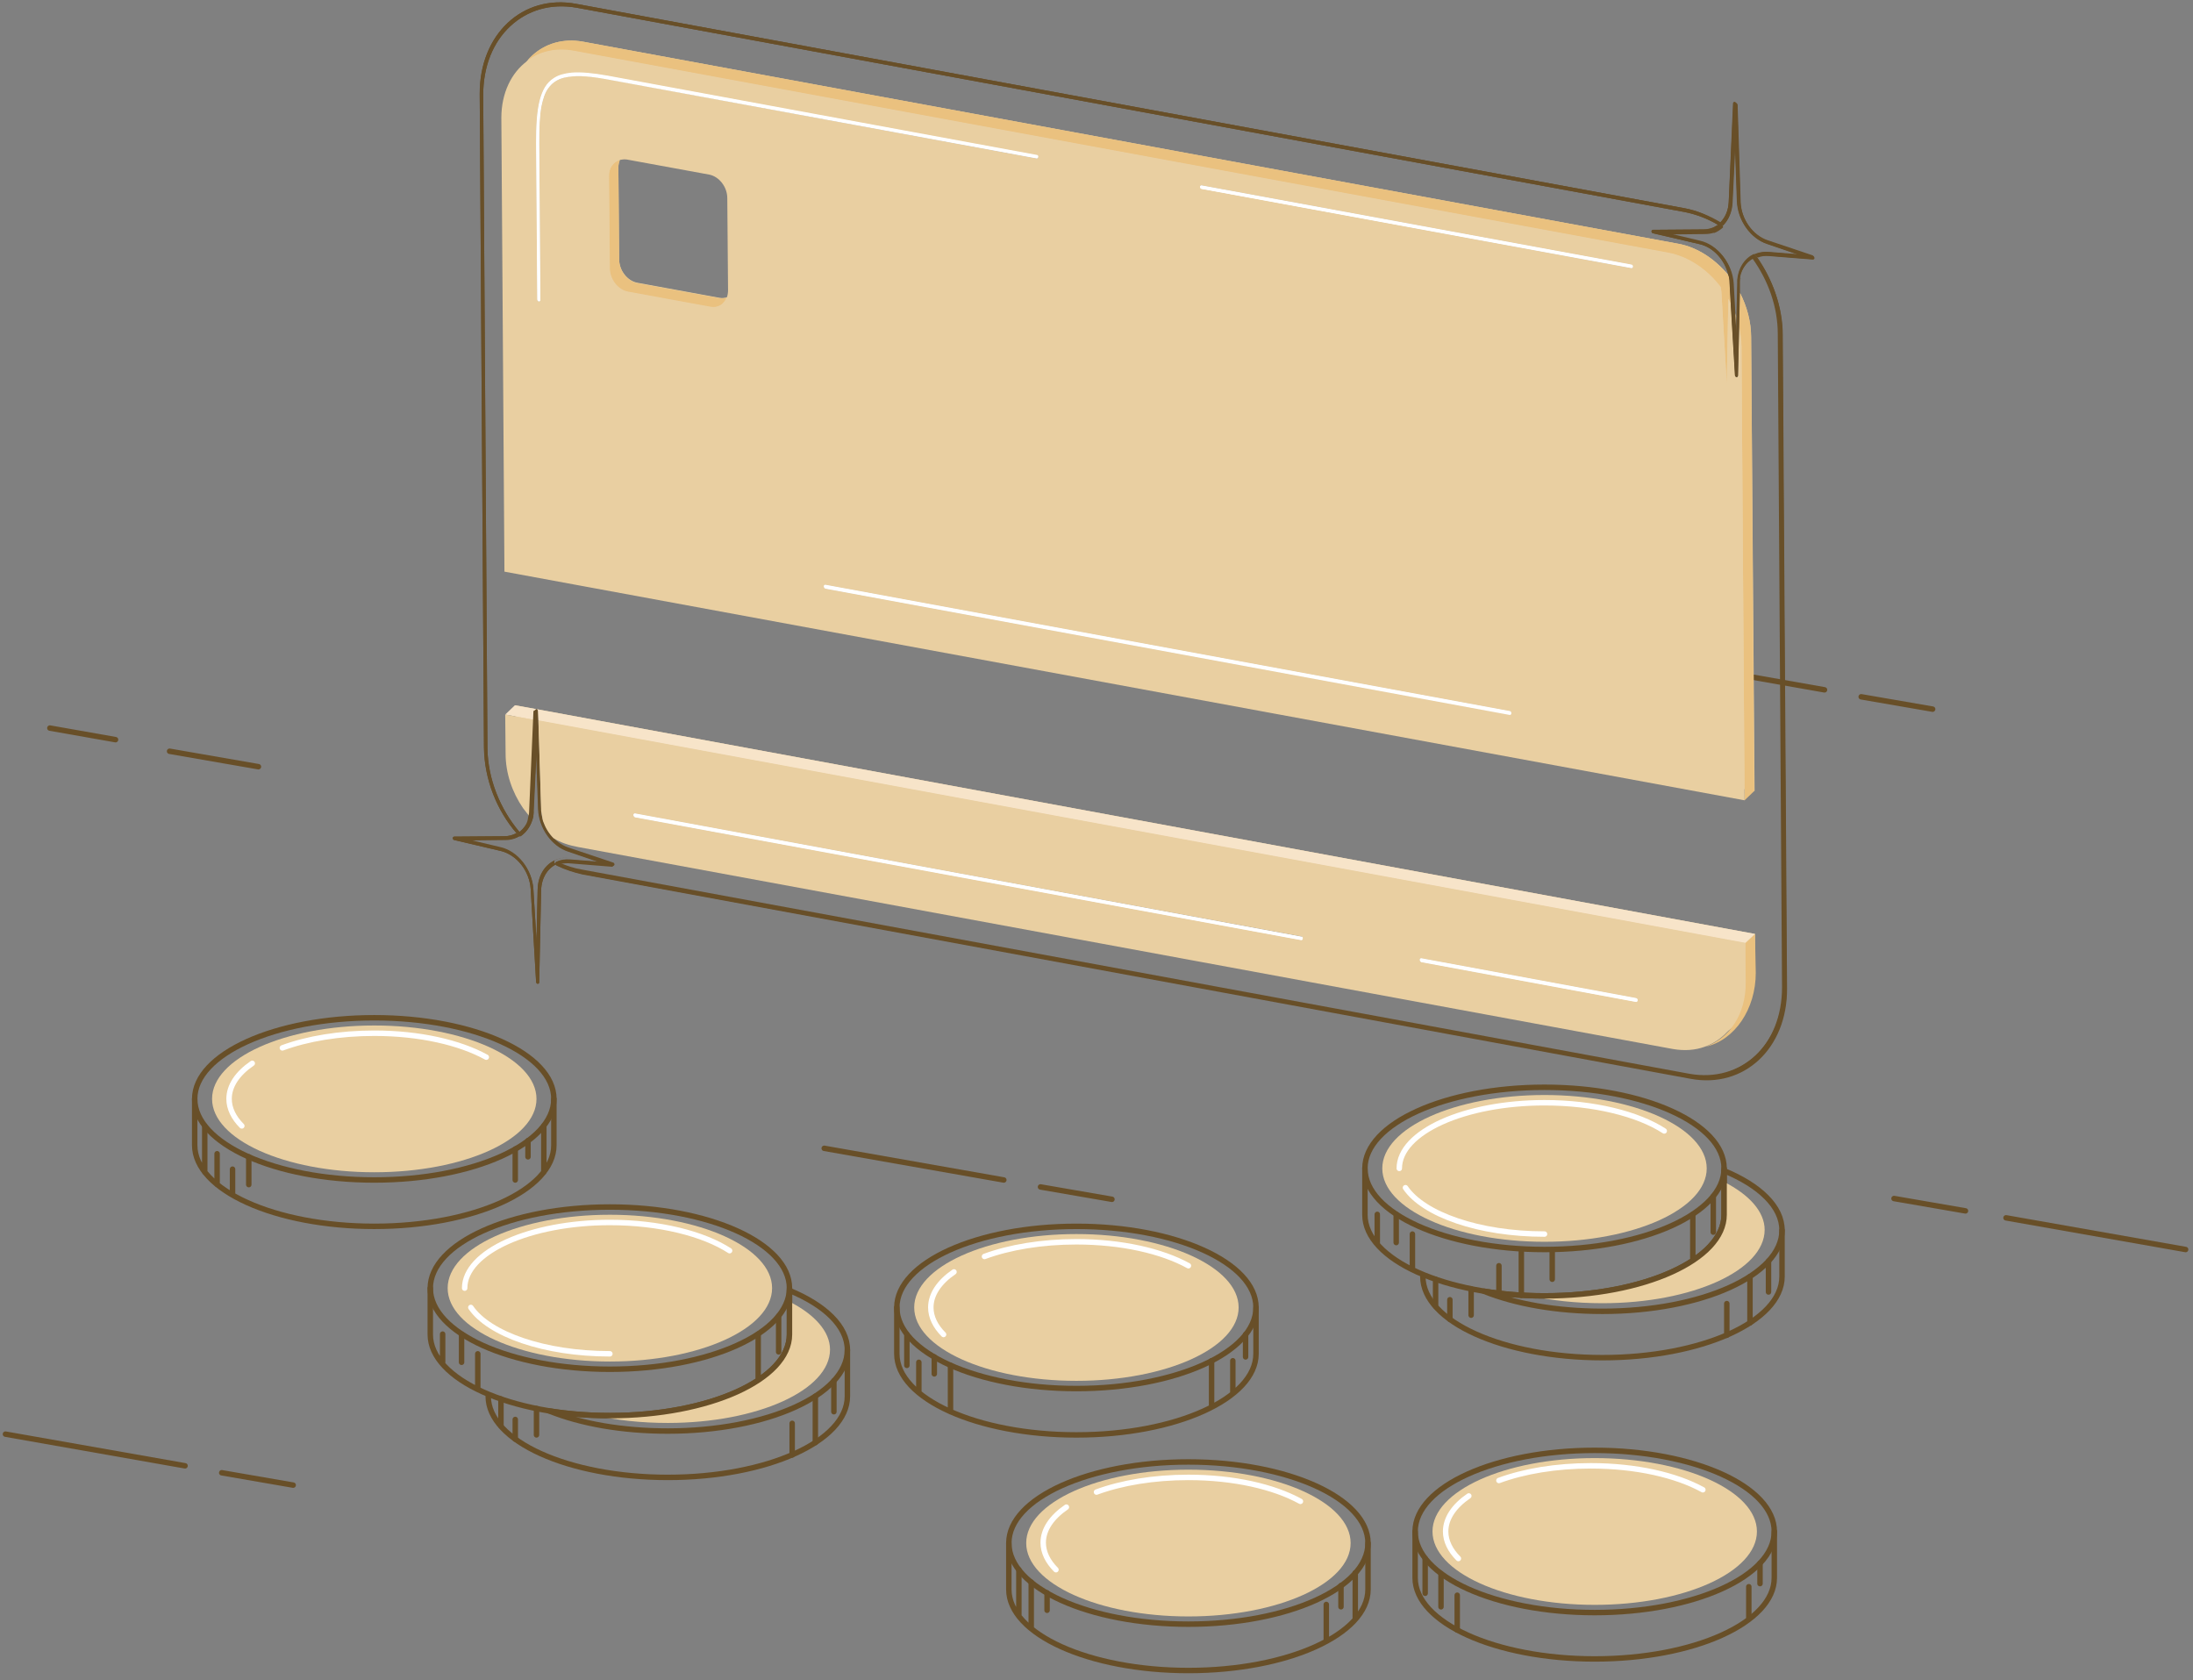 <svg xmlns="http://www.w3.org/2000/svg" width="402" height="308" viewBox="0 0 402 308">
    <rect x="0" y="0" width="402" height="308" fill="#808080" stroke="none"/>
    <g fill="none" fill-rule="evenodd">
        <path stroke="#684F28" stroke-linecap="round" stroke-linejoin="round" d="M8.142 133.451L20.177 135.575M30.088 137.699L46.372 140.531M300.531 120.637L333.451 126.442M340.177 127.717L353.274 129.982M0 262.867L32.92 268.673M39.646 269.947L52.743 272.212M150.088 210.478L183.009 216.283M189.735 217.558L202.832 219.823M366.726 223.221L399.646 229.027M346.195 219.681L359.292 221.947" transform="translate(1)"/>
        <g fill-rule="nonzero">
            <path fill="#684F28" d="M236.531 51.965v1.77-1.629-.141m-4.673-10.407c-.637.354-1.345.495-2.123.495.778 0 1.486-.212 2.123-.495m3.682-22.868c-.142 0-.283.071-.283.283l.283.071-.283-.07v.07l-.78 17.983c-.07 1.557-.636 2.831-1.557 3.752.071.07.142.07.213.141.07.071.141.142.212.284 0 .141 0 .212-.07.283-.921.778-2.054 1.274-3.328 1.274l-6.443.07 6.443-.07c2.903 0 5.026-2.336 5.168-5.593l.496-10.336.354 10.053c.141 3.469 2.477 6.796 5.522 7.788l5.593 1.911-5.31-.425c-3.044-.212-5.38 1.912-5.664 5.168.213-2.194 1.345-3.893 2.974-4.672h.141c.071 0 .142.07.213.141.07.142.141.213.283.354.637-.283 1.345-.354 2.124-.283l8 .637c.141 0 .283-.141.283-.283 0-.141-.142-.354-.283-.425l-8.213-2.76c-2.76-.921-4.885-3.894-5.026-7.08l-.567-17.912c-.141-.141-.283-.283-.495-.354.07 0 0 0 0 0" transform="translate(1) translate(81.416)"/>
            <path fill="#E9CFA1" d="M68.885 107.894c-.142 0-.283-.213-.283-.425s.141-.283.283-.283l125.451 23.15c.142 0 .283.213.283.354 0 .213-.141.283-.283.283l-125.451-23.08m-34.478-56.07c-1.84-.354-3.327-2.265-3.327-4.319l-.142-16.85c0-2.052 1.487-3.397 3.327-3.114l15.08 2.76c1.84.355 3.328 2.266 3.328 4.32l.141 16.849c0 2.053-1.487 3.398-3.327 3.115l-15.08-2.761m-18.053 3.469c-.142 0-.283-.212-.283-.425l-.213-28.672c0-3.257.142-5.806.638-7.717.495-1.982 1.274-3.328 2.619-4.177.85-.566 1.982-.85 3.257-.991 1.77-.142 3.964.07 6.655.566L107.61 28.39c.141 0 .283.213.283.354 0 .213-.142.284-.283.284L29.027 14.513c-3.045-.566-5.381-.778-7.15-.495-1.77.283-2.974.92-3.824 2.124-.566.778-.92 1.84-1.203 3.185-.354 1.77-.496 4.107-.425 6.938l.212 28.673c0 .283-.141.354-.283.354m121.487-20.673c-.142 0-.283-.212-.283-.424 0-.213.141-.283.283-.283l78.796 14.584c.142 0 .283.212.283.354 0 .212-.141.283-.283.283l-78.796-14.514m87.363 10.054L24.496 7.646c-7.363-1.345-13.24 4.106-13.17 12.248l.568 83.186L239.22 144.99l-.637-83.186c0-2.832-.779-5.663-2.053-8.141l-.283 15.221c0 .212-.142.283-.283.283-.142 0-.284-.212-.284-.354l-.99-16.991c0-.425-.072-.92-.213-1.345-2.478-2.974-5.735-5.168-9.274-5.805" transform="translate(1) translate(81.416)"/>
            <path fill="#684F28" d="M15.363 148.885c-.213 1.911-1.062 3.469-2.407 4.319-.071.07-.142.07-.213 0-.07 0-.141-.071-.212-.142-.07-.142-.212-.212-.283-.354-.637.354-1.416.566-2.195.566l-9.203.071c-.142 0-.284.142-.284.283 0 .213.142.354.284.354l8.495 1.983c2.974.708 5.31 3.681 5.522 7.008l.991 16.992c0 .141.142.354.284.354.141 0 .283-.071.283-.284l.354-16.85c.07-2.265 1.133-3.964 2.76-4.813-.07 0-.07-.071-.14-.071-.142-.07-.213-.213-.213-.354 0-.142.07-.283.141-.283.78-.354 1.629-.496 2.55-.425-3.187-.283-5.665 2.195-5.735 5.734l-.213 9.275-.566-9.275c-.213-3.61-2.832-7.008-6.089-7.716l-5.663-1.345 6.442-.071c2.903.212 5.027-1.912 5.31-4.956m0-.212v0m.495-10.478l-.495 10.265v0l.495-10.265.354 10.053c.142 3.469 2.478 6.796 5.523 7.787l5.592 1.912-5.592-1.912c-3.045-1.062-5.381-4.318-5.523-7.787l-.354-10.053" transform="translate(1) translate(81.416)"/>
            <path fill="#E9CFA1" d="M15.93 129.982l-3.895-.708.071 7.15c0 3.399 1.062 6.726 2.903 9.558l.708-15.717c-.071-.141.07-.283.212-.283m18.053 19.823c-.141 0-.283-.212-.283-.424 0-.213.142-.284.283-.284l122.124 22.514c.142 0 .283.212.283.354 0 .212-.141.283-.283.283L33.982 149.805m144.142 26.549c-.142 0-.283-.212-.283-.425 0-.212.141-.283.283-.283l39.363 7.292c.141 0 .283.212.283.354 0 .212-.142.283-.283.283l-39.363-7.221m61.17-5.168L15.928 129.982c.142 0 .283.213.283.354l.567 17.912v.212c2.336 2.62 5.31 4.46 8.637 5.098l200.708 37.026c7.363 1.345 13.239-4.106 13.17-12.248v-7.15" transform="translate(1) translate(81.416)"/>
            <path fill="#684F28" d="M238.938 47.15l.212-.212-.212.212M12.814 152.496c-3.54-4.177-5.805-9.7-5.876-15.363L6.16 17.416c0-5.31 1.841-9.7 4.956-12.602C14.23 1.912 18.478.566 23.292 1.416l203.115 37.451c2.124.425 4.177 1.204 6.089 2.337-.142.141-.284.212-.496.283 0 0-.07 0-.07.07-.638.355-1.346.496-2.125.496l-9.203.07c-.142 0-.283.142-.283.284s.141.354.283.354l8.495 1.982c2.549.567 4.673 2.903 5.31 5.664.142.425.212.92.212 1.345l.992 16.991c0 .142.141.354.283.354.141 0 .283-.07.283-.283l.283-15.221v-1.628-.142-.07c.071-2.054 1.062-3.611 2.549-4.461 2.832 3.965 4.602 8.779 4.602 13.805l.778 119.717c0 5.31-1.84 9.7-4.955 12.602-3.115 2.903-7.363 4.248-12.177 3.398L24.142 159.363c-1.275-.213-2.55-.637-3.753-1.133.496-.142.992-.142 1.558-.142l8 .638c.141 0 .283-.142.283-.284 0-.141-.142-.354-.283-.354l-8.212-2.76c-2.69-.92-4.815-3.824-4.956-6.868v-.212l-.567-17.912c0-.212-.141-.354-.283-.354-.141 0-.283.071-.283.283l-.708 15.717-.07 2.337V149.876c0 .07 0 .07-.072.142 0 .07 0 .07-.07.141 0 .071 0 .071-.071.142-.567.92-1.133 1.628-1.84 2.195M226.335 38.159L23.221.708c-9.84-1.84-17.77 5.593-17.7 16.566l.78 119.717c.07 5.876 2.336 11.54 6.018 15.788.07.141.212.212.283.354.07.07.141.07.212.141h.213c1.345-.92 2.194-2.407 2.407-4.318v-.071-.142-.07-.213l.495-10.265.354 10.053c.142 3.469 2.478 6.796 5.522 7.787l5.593 1.912-5.31-.425c-.92-.07-1.77.07-2.548.425-.071.07-.142.141-.142.283s.071.283.213.354c.07 0 .07.07.141.07 1.487.709 3.044 1.204 4.602 1.558l203.044 37.31c9.84 1.84 17.77-5.593 17.7-16.566l-.78-119.717c0-5.097-1.84-10.124-4.672-14.16-.07-.14-.142-.212-.283-.353-.071-.071-.142-.142-.213-.142h-.141c-1.628.779-2.761 2.478-2.974 4.673V51.823l-.212 9.274-.566-9.274c-.213-3.61-2.832-7.009-6.089-7.717l-5.664-1.345 6.443-.07c1.274 0 2.478-.496 3.327-1.275.071-.07.071-.142.071-.283 0-.142-.07-.213-.212-.283-.071-.071-.142-.071-.213-.142-2.053-1.204-4.247-2.124-6.584-2.549" transform="translate(1) translate(81.416)"/>
            <path fill="#FFF" d="M107.61 28.39L29.028 13.875c-2.762-.495-4.956-.708-6.655-.566-1.345.141-2.407.425-3.257.99-1.345.85-2.124 2.266-2.62 4.178-.495 1.982-.637 4.53-.637 7.717l.213 28.672c0 .213.141.354.283.425.142 0 .283-.07.283-.283l-.212-28.673c0-2.832.07-5.168.425-6.938.283-1.345.637-2.407 1.203-3.186.85-1.203 2.053-1.911 3.823-2.124 1.77-.283 4.106-.07 7.15.496l78.585 14.443c.141 0 .283-.071.283-.284.07-.141-.071-.354-.283-.354M216.637 48.496l-78.796-14.514c-.142 0-.283.071-.283.283 0 .213.141.354.283.425l78.796 14.443c.142 0 .283-.071.283-.283 0-.142-.141-.354-.283-.354M194.336 130.336l-125.451-23.15c-.142 0-.283.07-.283.283 0 .212.141.354.283.425l125.451 23.08c.142 0 .283-.071.283-.284 0-.141-.141-.354-.283-.354M217.487 182.938l-39.363-7.292c-.142 0-.283.07-.283.283 0 .213.141.354.283.425l39.363 7.292c.141 0 .283-.07.283-.283.07-.213-.07-.354-.283-.425M156.106 171.681L33.982 149.097c-.141 0-.283.071-.283.284 0 .212.142.354.283.424l122.124 22.514c.142 0 .283-.071.283-.284.071-.141-.07-.354-.283-.354" transform="translate(1) translate(81.416)"/>
        </g>
        <g fill-rule="nonzero">
            <path fill="#684F28" d="M236.531 51.894v1.77-1.629-.141m0-.142v0m0-.141v0m.07-.142v0m0-.142v0m.072-.283v.142c-.071-.071-.071-.142 0-.142m-6.797-8.99h-.141.141m5.38-23.08l.284.07-.283-.07m.354-.284c-.142 0-.284.071-.284.283l-.85 18.054c-.07 1.557-.636 2.831-1.557 3.752.071.07.142.07.213.141.07.071.141.142.212.284 0 .141 0 .212-.07.283-.425.425-.921.708-1.487.92 1.911-.779 3.256-2.69 3.398-5.239l.495-10.265.354 10.053c.142 3.469 2.478 6.796 5.523 7.787l5.592 1.912-5.31-.425c-3.044-.283-5.38 1.912-5.663 5.168.212-2.194 1.345-3.894 2.973-4.672h.142c.07 0 .142.07.212.141.071.142.213.213.284.354.637-.283 1.345-.354 2.124-.283l8 .637c.141 0 .283-.07.283-.283 0-.142-.142-.354-.283-.354l-8.213-2.761c-2.76-.92-4.885-3.894-5.026-7.08l-.567-17.911c-.212-.283-.354-.425-.495-.496" transform="translate(1) translate(81.416)"/>
            <path fill="#EAC17F" d="M31.221 29.31c-1.203.354-2.053 1.486-2.053 3.044l.142 16.85c0 2.053 1.486 3.964 3.327 4.318l15.08 2.761c1.416.283 2.548-.495 3.044-1.699-.354.07-.779.142-1.274.07l-15.08-2.76c-1.84-.354-3.327-2.266-3.327-4.319l-.142-16.85c0-.566.142-.99.283-1.415m205.31 24.354l-.142 6.3c.213 1.133.354 2.337.425 3.54l.567 83.186 1.77-1.699-.567-83.186c0-2.832-.779-5.663-2.053-8.141m-11.327-8.991L24.496 7.646c-4.177-.779-7.859.637-10.266 3.469 2.266-1.7 5.239-2.407 8.425-1.84L223.363 46.3c3.752.708 7.15 3.044 9.628 6.3.07.284.07.567.142.921l.99 16.991.284-15.717c.142.284.283.496.425.78l-.213-3.753c0-.496-.07-.92-.212-1.345-2.407-2.974-5.664-5.168-9.203-5.805" transform="translate(1) translate(81.416)"/>
            <path fill="#E9CFA1" d="M235.54 57.133l.212 4.035.071-3.256c-.07-.284-.212-.567-.283-.78M68.885 107.895c-.142 0-.283-.213-.283-.425s.141-.283.283-.283l125.451 23.15c.142 0 .283.213.283.425s-.141.283-.283.283l-125.451-23.15M31.221 29.31c.354-.071.779-.142 1.275-.071L47.576 32c1.84.354 3.327 2.265 3.327 4.319l.141 16.85c0 .495-.07.92-.212 1.344-.496 1.275-1.7 1.983-3.044 1.7l-15.08-2.762c-1.84-.354-3.327-2.265-3.327-4.318l-.142-16.85c-.07-1.487.779-2.62 1.982-2.973M16.354 55.292c-.142 0-.283-.212-.283-.354l-.213-28.673c0-3.256.142-5.805.638-7.716.495-1.983 1.274-3.328 2.619-4.177.85-.567 1.982-.85 3.257-.991 1.77-.142 3.964.07 6.655.566L107.61 28.46c.141 0 .283.213.283.425s-.142.283-.283.283L29.027 14.655c-3.045-.567-5.381-.779-7.15-.496-1.77.283-2.974.92-3.824 2.195-.566.779-.92 1.84-1.203 3.186-.354 1.77-.496 4.106-.425 6.938l.212 28.672c0 .071-.141.142-.283.142m121.487-20.673c-.142 0-.283-.212-.283-.354 0-.212.141-.283.283-.283l78.796 14.514c.142 0 .283.212.283.424 0 .213-.141.284-.283.284l-78.796-14.585m85.522 11.753L22.655 9.345c-3.257-.566-6.16.142-8.425 1.84-2.903 2.125-4.743 5.877-4.743 10.408l.566 83.186 227.328 41.911-.567-83.186c0-1.203-.141-2.336-.425-3.54l-.212 8.921c0 .142-.142.283-.283.283-.142 0-.283-.212-.283-.354l-.78-13.239c-.14-.283-.282-.495-.424-.779l-.283 15.717-.991-16.99c0-.284-.071-.567-.142-.921-2.407-3.186-5.876-5.522-9.628-6.23" transform="translate(1) translate(81.416)"/>
            <path fill="#684F28" d="M22.018 157.451h-.142.142m-6.726-7.858c-.354 1.557-1.133 2.832-2.336 3.61-.071.071-.142.071-.213 0-.07 0-.141-.07-.212-.141-.07-.142-.212-.212-.283-.354-.637.354-1.416.566-2.195.566l-9.203.071c-.142 0-.284.142-.213.283 0 .142.142.354.283.354l8.425 1.983c2.974.708 5.31 3.681 5.522 7.008l.991 16.992c0 .212.142.354.284.354.141 0 .283-.071.283-.284l.354-16.85c.07-2.265 1.133-3.964 2.76-4.743-.07 0-.07-.07-.14-.07-.142-.071-.213-.213-.213-.354 0-.142.07-.283.141-.283.638-.284 1.275-.425 1.983-.425-2.903 0-5.098 2.407-5.168 5.805l-.213 9.274-.566-9.274c-.213-3.681-2.832-7.009-6.089-7.717l-5.663-1.345 6.442-.07c2.69.07 4.673-1.77 5.239-4.39m0-.142v0m.07-.212v.142c-.07 0-.07-.071 0-.142m0-.212v0m0-.142v0m0-.212v0m.496-10.478l-.495 10.265v0l.495-10.265" transform="translate(1) translate(81.416)"/>
            <path fill="#EAC17F" d="M239.292 171.186l-1.77 1.699.07 7.15c.072 5.806-2.973 10.266-7.362 11.823 5.38-1.203 9.204-6.938 9.204-13.522l-.142-7.15" transform="translate(1) translate(81.416)"/>
            <path fill="#F7E4C9" d="M16.85 148.602c.07.566.141 1.062.283 1.557v.071c-.142-.495-.213-1.062-.283-1.628m-.92-18.62l-3.965-.708-1.77 1.7 5.38.99.071-1.699c0-.141.142-.283.283-.283m223.363 41.204L15.929 129.982c.142 0 .283.213.283.354l.071 1.7 221.24 40.778 1.769-1.628" transform="translate(1) translate(81.416)"/>
            <path fill="#E9CFA1" d="M15.575 131.965l-5.38-.992.07 7.15c0 3.612 1.204 7.08 3.186 9.983l1.204 1.558c.141-.425.212-.92.212-1.416l.708-16.283m18.407 17.84c-.141 0-.283-.212-.283-.424 0-.213.142-.284.283-.284l122.124 22.514c.142 0 .283.212.283.424 0 .213-.141.284-.283.284L33.982 149.805m144.142 26.549c-.142 0-.283-.212-.283-.425 0-.212.141-.283.283-.283l39.363 7.292c.141 0 .283.212.283.425 0 .212-.142.283-.283.283l-39.363-7.292m59.398-3.469L16.283 132.106l.496 16.213v.283c.07.566.212 1.133.283 1.628 0 .142.07.212.07.283.426 1.204 1.063 2.266 1.912 3.115 1.345.85 2.974 1.345 4.531 1.629l200.708 37.026c2.124.354 4.036.213 5.805-.425 4.39-1.557 7.434-6.017 7.363-11.823l.071-7.15" transform="translate(1) translate(81.416)"/>
            <path fill="#684F28" d="M238.938 47.15l.212-.212-.212.212M12.814 152.496c-3.54-4.177-5.805-9.7-5.876-15.363L6.16 17.416c0-5.31 1.841-9.7 4.956-12.602C14.23 1.912 18.478.566 23.292 1.416l203.115 37.451c2.124.425 4.177 1.204 6.089 2.337-.708.495-1.487.85-2.478.85H229.805l-9.203.07c-.142 0-.283.141-.283.283s.141.354.283.354l8.495 1.982c2.549.567 4.673 2.903 5.31 5.664.142.425.212.92.212 1.345l.213 3.752.779 13.24c0 .212.141.353.283.353.141 0 .283-.07.283-.283l.212-8.92.142-6.301v-1.628-.142-.142-.141-.142-.141-.071-.142-.07-.071-.071-.07-.072-.07-.071c0-.071 0-.071.07-.142v-.07c.426-1.275 1.204-2.337 2.266-2.903 2.832 3.964 4.602 8.778 4.602 13.805l.779 119.717c0 5.31-1.84 9.699-4.956 12.602-3.115 2.902-7.363 4.247-12.177 3.398L24 159.504c-1.274-.212-2.549-.637-3.752-1.132.425-.071.779-.142 1.274-.142h.283l7.93.637c.141 0 .283-.07.283-.283 0-.142-.142-.354-.283-.354l-8.213-2.761c-.991-.354-1.911-.92-2.69-1.7-.85-.849-1.487-1.981-1.912-3.114-.07-.142-.07-.213-.141-.354-.142-.496-.213-1.062-.283-1.558v-.283L16 132.248l-.07-1.7c0-.212-.142-.353-.284-.353s-.283.07-.283.283l-.071 1.699-.708 16.354c0 .496-.07.92-.212 1.416-.071.92-.708 1.84-1.558 2.549M226.336 38.159L23.221.708c-9.84-1.84-17.77 5.593-17.7 16.566l.78 119.717c.07 5.876 2.336 11.54 6.018 15.788.07.141.212.212.283.354.07.07.141.07.212.141h.213c1.132-.778 1.982-2.053 2.336-3.61v-.142-.141-.213-.141-.071-.142-.07-.213l.495-10.266.354 10.054c.142 3.469 2.478 6.796 5.523 7.787l5.592 1.912-5.31-.425h-.14-.072-.07-.071-.071-.07c-.709 0-1.417.142-1.983.425-.142.07-.142.141-.142.283 0 .141.071.283.213.354.07 0 .07.07.141.07 1.487.709 3.044 1.204 4.602 1.558l203.115 37.452c9.84 1.84 17.77-5.593 17.7-16.567l-.78-119.717c0-5.097-1.84-10.124-4.672-14.159-.071-.142-.142-.212-.283-.354-.071-.07-.142-.142-.213-.142h-.141c-1.629.78-2.761 2.478-2.974 4.673V52.035l-.141 6.018-.071 3.257-.213-4.036-.283-5.239c-.212-3.681-2.832-7.008-6.088-7.716l-5.664-1.346 6.442-.07c.567 0 1.062-.071 1.558-.213H231.858c.567-.212 1.062-.566 1.487-.92.07-.07.142-.142.07-.283 0-.142-.07-.213-.211-.283-.071-.071-.142-.071-.213-.142-2.124-1.558-4.318-2.478-6.655-2.903" transform="translate(1) translate(81.416)"/>
            <path fill="#FFF" d="M107.61 28.39L29.028 13.875c-2.762-.495-4.956-.708-6.655-.566-1.345.141-2.407.425-3.257.99-1.345.85-2.124 2.196-2.62 4.178-.495 1.982-.637 4.53-.637 7.717l.213 28.672c0 .213.141.354.283.354s.283-.07.283-.283l-.212-28.673c0-2.831.07-5.168.425-6.938.283-1.345.637-2.407 1.203-3.185.85-1.204 2.053-1.912 3.823-2.195 1.77-.283 4.106-.07 7.15.495l78.585 14.585c.141 0 .283-.071.283-.284.07-.141-.071-.354-.283-.354M216.637 48.496l-78.796-14.514c-.142 0-.283.071-.283.283 0 .213.141.354.283.354l78.796 14.514c.142 0 .283-.071.283-.283 0-.213-.141-.354-.283-.354M194.336 130.336l-125.451-23.15c-.142 0-.283.07-.283.283 0 .212.141.354.283.425l125.451 23.15c.142 0 .283-.07.283-.283 0-.212-.07-.425-.283-.425M217.487 182.938l-39.363-7.292c-.142 0-.283.07-.283.283 0 .213.141.354.283.425l39.363 7.292c.141 0 .283-.07.283-.283.07-.213-.07-.354-.283-.425M156.106 171.681L33.982 149.097c-.141 0-.283.071-.283.284 0 .212.142.354.283.424l122.124 22.514c.142 0 .283-.071.283-.284.071-.212-.07-.354-.283-.354" transform="translate(1) translate(81.416)"/>
        </g>
        <g>
            <path stroke="#684F28" stroke-linecap="round" stroke-linejoin="round" d="M0 19.469c0 8.212 14.726 14.867 32.92 14.867 18.195 0 32.92-6.655 32.92-14.867v-8.496" transform="translate(1) translate(88.496 236.46)"/>
            <path stroke="#684F28" stroke-linecap="round" stroke-linejoin="round" d="M55.221.07v8.072c0 8.212-14.725 14.867-32.92 14.867-3.894 0-7.646-.283-11.115-.85 5.805 2.337 13.38 3.682 21.734 3.682 18.195 0 32.92-6.655 32.92-14.868 0-4.318-4.105-8.212-10.619-10.902z" transform="translate(1) translate(88.496 236.46)"/>
            <path fill="#E9CFA1" fill-rule="nonzero" d="M55.221 2.124v6.018c0 8.212-14.725 14.867-32.92 14.867-.92 0-1.912 0-2.832-.07 4.035.92 8.566 1.415 13.451 1.415 16.425 0 29.735-6.018 29.735-13.451 0-3.328-2.832-6.443-7.434-8.78z" transform="translate(1) translate(88.496 236.46)"/>
            <path stroke="#684F28" stroke-linecap="round" stroke-linejoin="round" d="M63.363 16.637L63.363 22.301M59.965 19.469L59.965 27.965M55.717 24.425L55.717 30.23M2.336 24.92L2.336 19.965M4.956 27.327L4.956 23.717M8.85 21.735L8.85 26.549" transform="translate(1) translate(88.496 236.46)"/>
        </g>
        <g transform="translate(1) translate(77.876 220.885)">
            <ellipse cx="32.92" cy="15.221" stroke="#684F28" stroke-linecap="round" stroke-linejoin="round" rx="32.92" ry="14.867"/>
            <ellipse cx="32.92" cy="15.221" fill="#E9CFA1" fill-rule="nonzero" rx="29.735" ry="13.451"/>
            <path stroke="#FFF" stroke-linecap="round" stroke-linejoin="round" d="M6.3 15.221c0-6.655 11.965-12.035 26.62-12.035 9.062 0 17.133 2.053 21.947 5.168M32.92 27.257c-12.035 0-22.159-3.611-25.486-8.496"/>
            <path stroke="#684F28" stroke-linecap="round" stroke-linejoin="round" d="M0 15.221v8.496c0 8.212 14.726 14.867 32.92 14.867 18.195 0 32.92-6.655 32.92-14.867V15.22M63.858 20.319L63.858 26.903M60.106 23.646L60.106 31.646M2.265 23.646L2.265 28.814M5.735 23.646L5.735 28.814M8.708 27.257L8.708 33.77"/>
        </g>
        <g>
            <path stroke="#684F28" stroke-linecap="round" stroke-linejoin="round" d="M0 19.469c0 8.212 14.726 14.867 32.92 14.867 18.195 0 32.92-6.655 32.92-14.867v-8.496" transform="translate(1) translate(259.823 214.513)"/>
            <path stroke="#684F28" stroke-linecap="round" stroke-linejoin="round" d="M55.221.07v8.072c0 8.212-14.725 14.867-32.92 14.867-3.894 0-7.646-.283-11.115-.85 5.805 2.337 13.38 3.682 21.734 3.682 18.195 0 32.92-6.655 32.92-14.868 0-4.318-4.105-8.212-10.619-10.902z" transform="translate(1) translate(259.823 214.513)"/>
            <path fill="#E9CFA1" fill-rule="nonzero" d="M55.221 2.124v6.018c0 8.212-14.725 14.867-32.92 14.867-.92 0-1.912 0-2.832-.07 4.035.92 8.566 1.415 13.451 1.415 16.425 0 29.735-6.018 29.735-13.451 0-3.328-2.832-6.443-7.434-8.78z" transform="translate(1) translate(259.823 214.513)"/>
            <path stroke="#684F28" stroke-linecap="round" stroke-linejoin="round" d="M63.363 16.637L63.363 22.301M59.965 19.469L59.965 27.965M55.717 24.425L55.717 30.23M2.336 24.92L2.336 19.965M4.956 27.327L4.956 23.717M8.85 21.735L8.85 26.549" transform="translate(1) translate(259.823 214.513)"/>
        </g>
        <g transform="translate(1) translate(249.204 198.938)">
            <ellipse cx="32.92" cy="15.221" stroke="#684F28" stroke-linecap="round" stroke-linejoin="round" rx="32.92" ry="14.867"/>
            <ellipse cx="32.92" cy="15.221" fill="#E9CFA1" fill-rule="nonzero" rx="29.735" ry="13.451"/>
            <path stroke="#FFF" stroke-linecap="round" stroke-linejoin="round" d="M6.3 15.221c0-6.655 11.965-12.035 26.62-12.035 9.062 0 17.133 2.053 21.947 5.168M32.92 27.257c-12.035 0-22.159-3.611-25.486-8.496"/>
            <path stroke="#684F28" stroke-linecap="round" stroke-linejoin="round" d="M0 15.221v8.496c0 8.212 14.726 14.867 32.92 14.867 18.195 0 32.92-6.655 32.92-14.867V15.22M63.858 20.319L63.858 26.903M60.106 23.646L60.106 31.646M2.265 23.646L2.265 28.814M5.735 23.646L5.735 28.814M8.708 27.257L8.708 33.77M34.336 30.513L34.336 35.54M28.673 30.513L28.673 38.513M24.566 33.062L24.566 38.23"/>
        </g>
        <g transform="translate(1) translate(183.363 267.61)">
            <ellipse cx="33.487" cy="15.221" stroke="#684F28" stroke-linecap="round" stroke-linejoin="round" rx="32.92" ry="14.867"/>
            <ellipse cx="33.487" cy="15.221" fill="#E9CFA1" fill-rule="nonzero" rx="29.735" ry="13.451"/>
            <path stroke="#FFF" stroke-linecap="round" stroke-linejoin="round" d="M16.637 5.876c4.602-1.699 10.478-2.69 16.85-2.69 8.283 0 15.646 1.699 20.53 4.39M9.204 20.106C7.717 18.62 6.867 16.92 6.867 15.15c0-2.407 1.558-4.672 4.248-6.513"/>
            <path stroke="#684F28" stroke-linecap="round" stroke-linejoin="round" d="M.566 15.221v8.496c0 8.212 14.726 14.867 32.92 14.867 18.195 0 32.921-6.655 32.921-14.867V15.22M64.071 20.673L64.071 29.168M61.451 23.009L61.451 26.903M58.761 26.478L58.761 33.204M2.407 20.106L2.407 28.602M4.673 22.372L4.673 30.655M7.575 24.354L7.575 27.54"/>
        </g>
        <g transform="translate(1) translate(162.832 224.425)">
            <ellipse cx="33.487" cy="15.221" stroke="#684F28" stroke-linecap="round" stroke-linejoin="round" rx="32.92" ry="14.867"/>
            <ellipse cx="33.487" cy="15.221" fill="#E9CFA1" fill-rule="nonzero" rx="29.735" ry="13.451"/>
            <path stroke="#FFF" stroke-linecap="round" stroke-linejoin="round" d="M16.637 5.876c4.602-1.699 10.478-2.69 16.85-2.69 8.283 0 15.646 1.699 20.53 4.39M9.133 20.177c-1.487-1.487-2.337-3.186-2.337-4.956 0-2.407 1.558-4.672 4.248-6.513"/>
            <path stroke="#684F28" stroke-linecap="round" stroke-linejoin="round" d="M.566 15.221v8.496c0 8.212 14.726 14.867 32.92 14.867 18.195 0 32.921-6.655 32.921-14.867V15.22M64.496 20.177L64.496 24.283M62.159 24.991L62.159 30.938M58.265 24.991L58.265 33.487M2.407 20.177L2.407 25.841M4.602 25.274L4.602 30.867M7.434 24.283L7.434 27.398M10.407 25.841L10.407 34.336"/>
        </g>
        <g transform="translate(1) translate(34.69 186.195)">
            <ellipse cx="32.92" cy="15.221" stroke="#684F28" stroke-linecap="round" stroke-linejoin="round" rx="32.92" ry="14.867"/>
            <ellipse cx="32.92" cy="15.221" fill="#E9CFA1" fill-rule="nonzero" rx="29.735" ry="13.451"/>
            <path stroke="#FFF" stroke-linecap="round" stroke-linejoin="round" d="M16.07 5.876c4.603-1.699 10.479-2.69 16.85-2.69 8.284 0 15.646 1.699 20.531 4.39M8.637 20.177c-1.487-1.487-2.336-3.186-2.336-4.956 0-2.407 1.557-4.672 4.248-6.513"/>
            <path stroke="#684F28" stroke-linecap="round" stroke-linejoin="round" d="M0 15.221v8.496c0 8.212 14.726 14.867 32.92 14.867 18.195 0 32.92-6.655 32.92-14.867V15.22M64 20.177L64 28.673M61.097 22.867L61.097 25.841M58.761 24.425L58.761 30.088M1.841 20.177L1.841 28.673M4.106 25.274L4.106 30.938M6.938 28.106L6.938 32.85M9.912 25.841L9.912 30.938"/>
        </g>
        <g transform="translate(1) translate(258.407 265.487)">
            <ellipse cx="32.92" cy="15.221" stroke="#684F28" stroke-linecap="round" stroke-linejoin="round" rx="32.92" ry="14.867"/>
            <ellipse cx="32.92" cy="15.221" fill="#E9CFA1" fill-rule="nonzero" rx="29.735" ry="13.451"/>
            <path stroke="#684F28" stroke-linecap="round" stroke-linejoin="round" d="M0 15.221v8.496c0 8.212 14.726 14.867 32.92 14.867 18.195 0 32.92-6.655 32.92-14.867V15.22"/>
            <path stroke="#FFF" stroke-linecap="round" stroke-linejoin="round" d="M15.363 5.876c4.602-1.699 10.478-2.69 16.85-2.69 8.283 0 15.645 1.699 20.53 4.39M7.93 20.177c-1.488-1.487-2.337-3.186-2.337-4.956 0-2.407 1.557-4.672 4.248-6.513"/>
            <path stroke="#684F28" stroke-linecap="round" stroke-linejoin="round" d="M63.221 21.027L63.221 24.779M1.841 20.177L1.841 26.549M4.743 22.938L4.743 29.027M7.717 26.903L7.717 33.274M61.168 25.345L61.168 31.009"/>
        </g>
    </g>
</svg>

